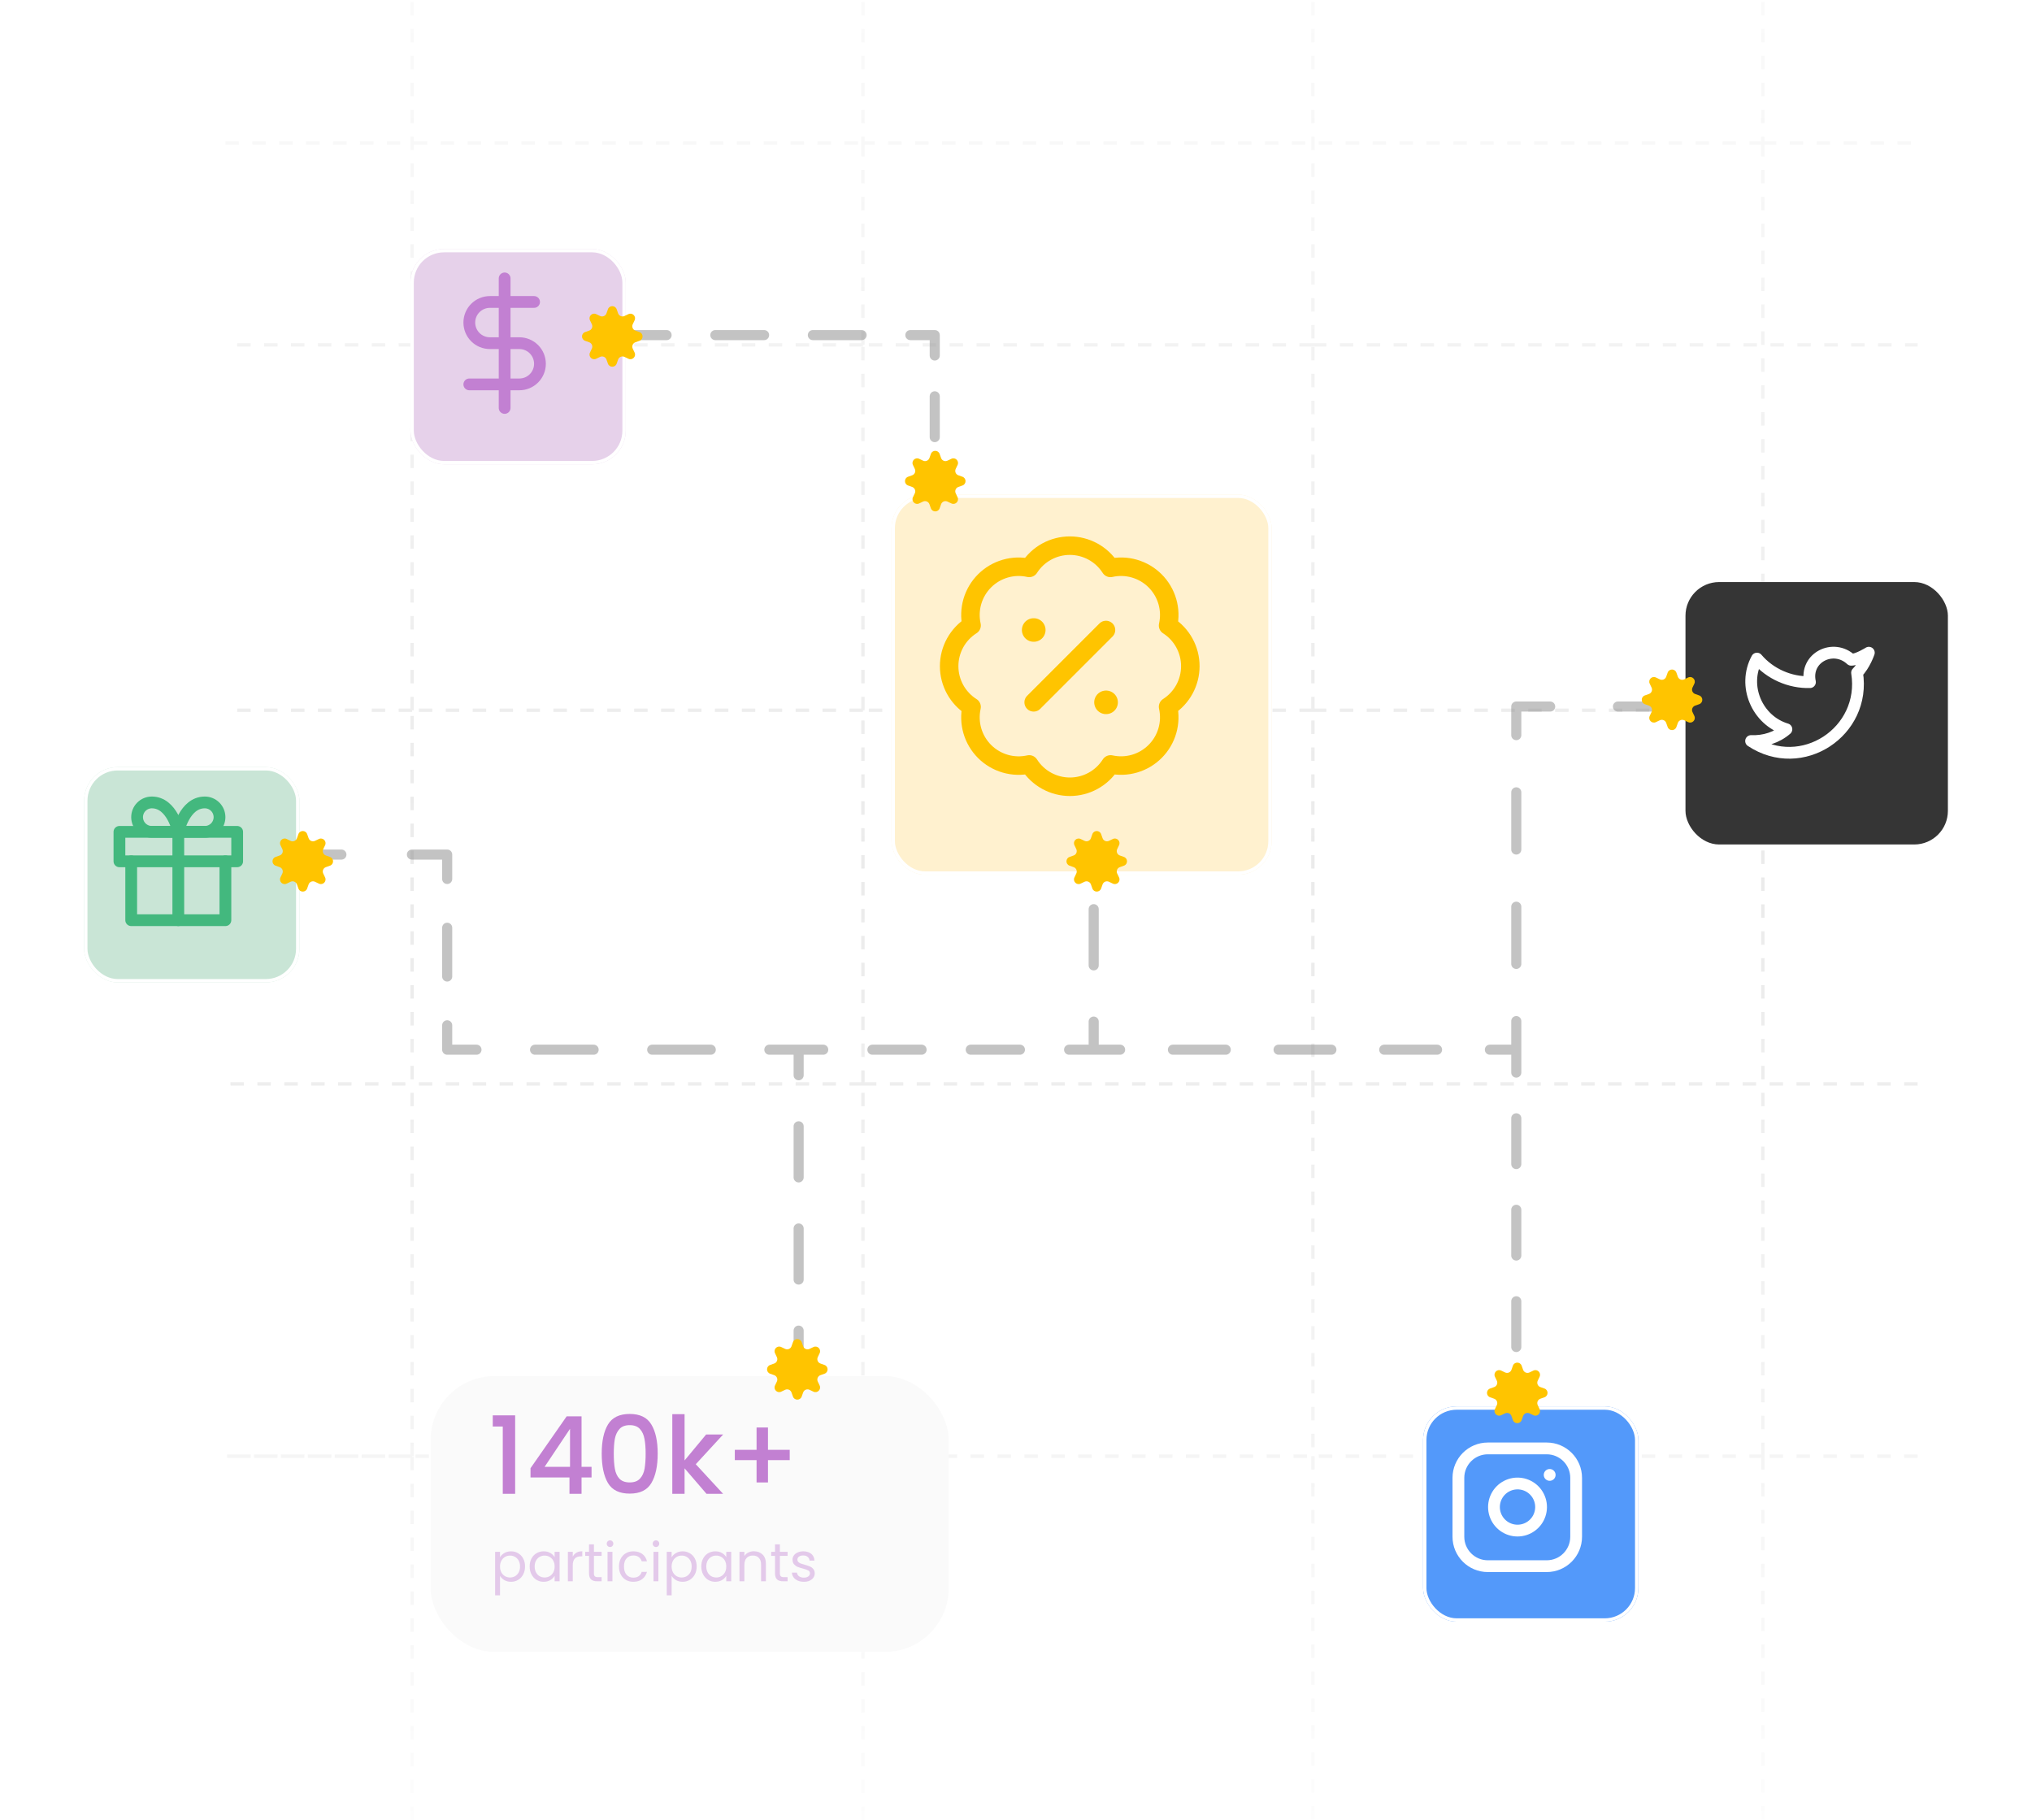 <svg width="604" height="541" viewBox="0 0 604 541" fill="none" xmlns="http://www.w3.org/2000/svg">
<path opacity="0.1" d="M122.5 0.602V102.49M122.5 540.999V432.795M122.5 432.795H67H256.5M122.5 432.795V211.1M570 432.795H524M524 432.795V540.999M524 432.795H390.25M524 432.795V211.1M524 0.602V42.5M524 42.5V211.1M524 42.5H390.25H256.5M524 42.5H570M67 42.5H256.5M256.5 0.602V42.5M256.5 540.999V432.795M256.5 42.5V102.49M256.5 432.795V322.151M256.5 432.795H390.25M256.5 322.151H67M256.5 322.151H390.25M256.5 322.151V211.1M570 322.151H390.25M390.25 322.151V432.795M390.25 322.151V211.1M390.25 0.602V102.49M390.25 432.795V540.999M390.25 211.1H524M390.25 211.1H256.5M390.25 211.1V102.49M570 211.1H524M256.5 211.1V102.49M256.5 211.1H122.5M122.5 211.1H67M122.5 211.1V102.49M390.25 102.49H570M390.25 102.49H256.5M256.5 102.49H122.5M122.5 102.49H67" stroke="url(#paint0_linear_1926_10519)" stroke-dasharray="4 4"/>
<path opacity="0.5" d="M277.847 99.598H279.347C279.347 98.769 278.676 98.098 277.847 98.098V99.598ZM450.706 209.999V208.499C449.878 208.499 449.206 209.171 449.206 209.999H450.706ZM132.924 311.992H131.424C131.424 312.82 132.096 313.492 132.924 313.492V311.992ZM132.924 253.999H134.424C134.424 253.171 133.753 252.499 132.924 252.499V253.999ZM91 252.499C90.172 252.499 89.5 253.171 89.5 253.999C89.5 254.827 90.172 255.499 91 255.499V252.499ZM491 211.499C491.828 211.499 492.5 210.827 492.5 209.999C492.5 209.171 491.828 208.499 491 208.499V211.499ZM140.17 101.098C140.999 101.098 141.67 100.426 141.67 99.598C141.67 98.769 140.999 98.098 140.17 98.098V101.098ZM154.663 98.098C153.834 98.098 153.163 98.769 153.163 99.598C153.163 100.426 153.834 101.098 154.663 101.098V98.098ZM169.155 101.098C169.983 101.098 170.655 100.426 170.655 99.598C170.655 98.769 169.983 98.098 169.155 98.098V101.098ZM183.647 98.098C182.819 98.098 182.147 98.769 182.147 99.598C182.147 100.426 182.819 101.098 183.647 101.098V98.098ZM198.14 101.098C198.968 101.098 199.64 100.426 199.64 99.598C199.64 98.769 198.968 98.098 198.14 98.098V101.098ZM212.632 98.098C211.804 98.098 211.132 98.769 211.132 99.598C211.132 100.426 211.804 101.098 212.632 101.098V98.098ZM227.124 101.098C227.953 101.098 228.624 100.426 228.624 99.598C228.624 98.769 227.953 98.098 227.124 98.098V101.098ZM241.617 98.098C240.788 98.098 240.117 98.769 240.117 99.598C240.117 100.426 240.788 101.098 241.617 101.098V98.098ZM256.109 101.098C256.937 101.098 257.609 100.426 257.609 99.598C257.609 98.769 256.937 98.098 256.109 98.098V101.098ZM270.601 98.098C269.773 98.098 269.101 98.769 269.101 99.598C269.101 100.426 269.773 101.098 270.601 101.098V98.098ZM276.347 105.663C276.347 106.491 277.019 107.163 277.847 107.163C278.676 107.163 279.347 106.491 279.347 105.663H276.347ZM279.347 117.793C279.347 116.965 278.676 116.293 277.847 116.293C277.019 116.293 276.347 116.965 276.347 117.793H279.347ZM276.347 129.923C276.347 130.752 277.019 131.423 277.847 131.423C278.676 131.423 279.347 130.752 279.347 129.923H276.347ZM279.347 142.054C279.347 141.225 278.676 140.554 277.847 140.554C277.019 140.554 276.347 141.225 276.347 142.054H279.347ZM323.594 253.515C323.594 254.343 324.265 255.015 325.094 255.015C325.922 255.015 326.594 254.343 326.594 253.515H323.594ZM326.594 270.223C326.594 269.394 325.922 268.723 325.094 268.723C324.265 268.723 323.594 269.394 323.594 270.223H326.594ZM323.594 286.93C323.594 287.759 324.265 288.43 325.094 288.43C325.922 288.43 326.594 287.759 326.594 286.93H323.594ZM326.594 303.638C326.594 302.81 325.922 302.138 325.094 302.138C324.265 302.138 323.594 302.81 323.594 303.638H326.594ZM332.944 313.492C333.773 313.492 334.444 312.82 334.444 311.992C334.444 311.163 333.773 310.492 332.944 310.492V313.492ZM348.646 310.492C347.818 310.492 347.146 311.163 347.146 311.992C347.146 312.82 347.818 313.492 348.646 313.492V310.492ZM364.348 313.492C365.176 313.492 365.848 312.82 365.848 311.992C365.848 311.163 365.176 310.492 364.348 310.492V313.492ZM380.049 310.492C379.221 310.492 378.549 311.163 378.549 311.992C378.549 312.82 379.221 313.492 380.049 313.492V310.492ZM395.751 313.492C396.579 313.492 397.251 312.82 397.251 311.992C397.251 311.163 396.579 310.492 395.751 310.492V313.492ZM411.452 310.492C410.624 310.492 409.952 311.163 409.952 311.992C409.952 312.82 410.624 313.492 411.452 313.492V310.492ZM427.154 313.492C427.982 313.492 428.654 312.82 428.654 311.992C428.654 311.163 427.982 310.492 427.154 310.492V313.492ZM442.855 310.492C442.027 310.492 441.355 311.163 441.355 311.992C441.355 312.82 442.027 313.492 442.855 313.492V310.492ZM244.7 313.492C245.528 313.492 246.2 312.82 246.2 311.992C246.2 311.163 245.528 310.492 244.7 310.492V313.492ZM259.317 310.492C258.488 310.492 257.817 311.163 257.817 311.992C257.817 312.82 258.488 313.492 259.317 313.492V310.492ZM273.934 313.492C274.762 313.492 275.434 312.82 275.434 311.992C275.434 311.163 274.762 310.492 273.934 310.492V313.492ZM288.551 310.492C287.723 310.492 287.051 311.163 287.051 311.992C287.051 312.82 287.723 313.492 288.551 313.492V310.492ZM303.168 313.492C303.996 313.492 304.668 312.82 304.668 311.992C304.668 311.163 303.996 310.492 303.168 310.492V313.492ZM317.785 310.492C316.957 310.492 316.285 311.163 316.285 311.992C316.285 312.82 316.957 313.492 317.785 313.492V310.492ZM449.206 318.789C449.206 319.618 449.878 320.289 450.706 320.289C451.535 320.289 452.206 319.618 452.206 318.789H449.206ZM452.206 332.385C452.206 331.556 451.535 330.885 450.706 330.885C449.878 330.885 449.206 331.556 449.206 332.385H452.206ZM449.206 345.98C449.206 346.808 449.878 347.48 450.706 347.48C451.535 347.48 452.206 346.808 452.206 345.98H449.206ZM452.206 359.575C452.206 358.746 451.535 358.075 450.706 358.075C449.878 358.075 449.206 358.746 449.206 359.575H452.206ZM449.206 373.17C449.206 373.998 449.878 374.67 450.706 374.67C451.535 374.67 452.206 373.998 452.206 373.17H449.206ZM452.206 386.765C452.206 385.936 451.535 385.265 450.706 385.265C449.878 385.265 449.206 385.936 449.206 386.765H452.206ZM449.206 400.36C449.206 401.188 449.878 401.86 450.706 401.86C451.535 401.86 452.206 401.188 452.206 400.36H449.206ZM452.206 413.955C452.206 413.127 451.535 412.455 450.706 412.455C449.878 412.455 449.206 413.127 449.206 413.955H452.206ZM449.206 427.55C449.206 428.378 449.878 429.05 450.706 429.05C451.535 429.05 452.206 428.378 452.206 427.55H449.206ZM452.206 441.145C452.206 440.317 451.535 439.645 450.706 439.645C449.878 439.645 449.206 440.317 449.206 441.145H452.206ZM452.206 303.493C452.206 302.664 451.535 301.993 450.706 301.993C449.878 301.993 449.206 302.664 449.206 303.493H452.206ZM449.206 286.494C449.206 287.322 449.878 287.994 450.706 287.994C451.535 287.994 452.206 287.322 452.206 286.494H449.206ZM452.206 269.495C452.206 268.666 451.535 267.995 450.706 267.995C449.878 267.995 449.206 268.666 449.206 269.495H452.206ZM449.206 252.496C449.206 253.324 449.878 253.996 450.706 253.996C451.535 253.996 452.206 253.324 452.206 252.496H449.206ZM452.206 235.497C452.206 234.669 451.535 233.997 450.706 233.997C449.878 233.997 449.206 234.669 449.206 235.497H452.206ZM449.206 218.498C449.206 219.327 449.878 219.998 450.706 219.998C451.535 219.998 452.206 219.327 452.206 218.498H449.206ZM460.78 211.499C461.608 211.499 462.28 210.827 462.28 209.999C462.28 209.171 461.608 208.499 460.78 208.499V211.499ZM480.927 208.499C480.098 208.499 479.427 209.171 479.427 209.999C479.427 210.827 480.098 211.499 480.927 211.499V208.499ZM235.891 319.583C235.891 320.411 236.563 321.083 237.391 321.083C238.22 321.083 238.891 320.411 238.891 319.583H235.891ZM238.891 334.765C238.891 333.936 238.22 333.265 237.391 333.265C236.563 333.265 235.891 333.936 235.891 334.765H238.891ZM235.891 349.947C235.891 350.775 236.563 351.447 237.391 351.447C238.22 351.447 238.891 350.775 238.891 349.947H235.891ZM238.891 365.129C238.891 364.3 238.22 363.629 237.391 363.629C236.563 363.629 235.891 364.3 235.891 365.129H238.891ZM235.891 380.311C235.891 381.139 236.563 381.811 237.391 381.811C238.22 381.811 238.891 381.139 238.891 380.311H235.891ZM238.891 395.492C238.891 394.664 238.22 393.992 237.391 393.992C236.563 393.992 235.891 394.664 235.891 395.492H238.891ZM101.481 255.499C102.309 255.499 102.981 254.827 102.981 253.999C102.981 253.171 102.309 252.499 101.481 252.499V255.499ZM122.443 252.499C121.615 252.499 120.943 253.171 120.943 253.999C120.943 254.827 121.615 255.499 122.443 255.499V252.499ZM131.424 261.248C131.424 262.077 132.096 262.748 132.924 262.748C133.753 262.748 134.424 262.077 134.424 261.248H131.424ZM134.424 275.746C134.424 274.918 133.753 274.246 132.924 274.246C132.096 274.246 131.424 274.918 131.424 275.746H134.424ZM131.424 290.245C131.424 291.073 132.096 291.745 132.924 291.745C133.753 291.745 134.424 291.073 134.424 290.245H131.424ZM134.424 304.743C134.424 303.914 133.753 303.243 132.924 303.243C132.096 303.243 131.424 303.914 131.424 304.743H134.424ZM141.63 313.492C142.458 313.492 143.13 312.82 143.13 311.992C143.13 311.163 142.458 310.492 141.63 310.492V313.492ZM159.041 310.492C158.213 310.492 157.541 311.163 157.541 311.992C157.541 312.82 158.213 313.492 159.041 313.492V310.492ZM176.452 313.492C177.281 313.492 177.952 312.82 177.952 311.992C177.952 311.163 177.281 310.492 176.452 310.492V313.492ZM193.863 310.492C193.035 310.492 192.363 311.163 192.363 311.992C192.363 312.82 193.035 313.492 193.863 313.492V310.492ZM211.274 313.492C212.103 313.492 212.774 312.82 212.774 311.992C212.774 311.163 212.103 310.492 211.274 310.492V313.492ZM228.686 310.492C227.857 310.492 227.186 311.163 227.186 311.992C227.186 312.82 227.857 313.492 228.686 313.492V310.492ZM132.924 101.098H140.17V98.098H132.924V101.098ZM154.663 101.098H169.155V98.098H154.663V101.098ZM183.647 101.098H198.14V98.098H183.647V101.098ZM212.632 101.098H227.124V98.098H212.632V101.098ZM241.617 101.098H256.109V98.098H241.617V101.098ZM270.601 101.098H277.847V98.098H270.601V101.098ZM276.347 99.598V105.663H279.347V99.598H276.347ZM276.347 117.793V129.923H279.347V117.793H276.347ZM276.347 142.054V148.119H279.347V142.054H276.347ZM323.594 245.161V253.515H326.594V245.161H323.594ZM323.594 270.223V286.93H326.594V270.223H323.594ZM323.594 303.638V311.992H326.594V303.638H323.594ZM325.094 313.492H332.944V310.492H325.094V313.492ZM348.646 313.492H364.348V310.492H348.646V313.492ZM380.049 313.492H395.751V310.492H380.049V313.492ZM411.452 313.492H427.154V310.492H411.452V313.492ZM442.855 313.492H450.706V310.492H442.855V313.492ZM237.391 313.492H244.7V310.492H237.391V313.492ZM259.317 313.492H273.934V310.492H259.317V313.492ZM288.551 313.492H303.168V310.492H288.551V313.492ZM317.785 313.492H325.094V310.492H317.785V313.492ZM449.206 311.992V318.789H452.206V311.992H449.206ZM449.206 332.385V345.98H452.206V332.385H449.206ZM449.206 359.575V373.17H452.206V359.575H449.206ZM449.206 386.765V400.36H452.206V386.765H449.206ZM449.206 413.955V427.55H452.206V413.955H449.206ZM449.206 441.145V447.943H452.206V441.145H449.206ZM452.206 311.992V303.493H449.206V311.992H452.206ZM452.206 286.494V269.495H449.206V286.494H452.206ZM452.206 252.496V235.497H449.206V252.496H452.206ZM452.206 218.498V209.999H449.206V218.498H452.206ZM450.706 211.499H460.78V208.499H450.706V211.499ZM480.927 211.499H491V208.499H480.927V211.499ZM235.891 311.992V319.583H238.891V311.992H235.891ZM235.891 334.765V349.947H238.891V334.765H235.891ZM235.891 365.129V380.311H238.891V365.129H235.891ZM235.891 395.492V403.083H238.891V395.492H235.891ZM91 255.499H101.481V252.499H91V255.499ZM122.443 255.499H132.924V252.499H122.443V255.499ZM131.424 253.999V261.248H134.424V253.999H131.424ZM131.424 275.746V290.245H134.424V275.746H131.424ZM131.424 304.743V311.992H134.424V304.743H131.424ZM132.924 313.492H141.63V310.492H132.924V313.492ZM159.041 313.492H176.452V310.492H159.041V313.492ZM193.863 313.492H211.274V310.492H193.863V313.492ZM228.686 313.492H237.391V310.492H228.686V313.492Z" fill="#888888"/>
<g filter="url(#filter0_d_1926_10519)">
<rect x="124" y="404.999" width="154" height="82" rx="19" fill="#FAFAFA"/>
</g>
<g filter="url(#filter1_d_1926_10519)">
<rect x="21" y="223.998" width="64" height="64" rx="10" fill="#C9E5D6"/>
<rect x="21.5" y="224.498" width="63" height="63" rx="9.5" stroke="white"/>
</g>
<g filter="url(#filter2_d_1926_10519)">
<rect x="419" y="413.999" width="64" height="64" rx="10" fill="#5399FA"/>
<rect x="419.5" y="414.499" width="63" height="63" rx="9.5" stroke="white"/>
</g>
<g filter="url(#filter3_d_1926_10519)">
<rect x="118" y="69.998" width="64" height="64" rx="10" fill="#E6D1EA"/>
<rect x="118.5" y="70.498" width="63" height="63" rx="9.5" stroke="white"/>
</g>
<g filter="url(#filter4_d_1926_10519)">
<rect x="497" y="168.998" width="78" height="78" rx="10" fill="#353535"/>
</g>
<g filter="url(#filter5_d_1926_10519)">
<rect x="261" y="142.998" width="113" height="113" rx="10" fill="#FFF1CF"/>
<rect x="261.5" y="143.498" width="112" height="112" rx="9.5" stroke="white"/>
</g>
<path d="M498.3 199.915L498.734 201.135C498.799 201.317 498.901 201.483 499.034 201.623C499.167 201.763 499.328 201.874 499.506 201.948C499.684 202.021 499.876 202.057 500.069 202.052C500.262 202.047 500.452 202.002 500.626 201.919L501.796 201.363C502.969 200.806 504.192 202.029 503.635 203.202L503.079 204.372C502.996 204.546 502.95 204.736 502.945 204.929C502.94 205.122 502.976 205.314 503.05 205.492C503.124 205.671 503.234 205.831 503.374 205.964C503.514 206.097 503.681 206.199 503.863 206.264L505.083 206.697C506.306 207.133 506.306 208.862 505.083 209.298L503.863 209.732C503.681 209.797 503.515 209.899 503.375 210.032C503.235 210.165 503.124 210.326 503.051 210.504C502.977 210.683 502.941 210.874 502.946 211.067C502.951 211.26 502.996 211.45 503.079 211.624L503.635 212.794C504.192 213.967 502.969 215.19 501.796 214.633L500.626 214.077C500.452 213.994 500.262 213.949 500.069 213.944C499.876 213.939 499.685 213.974 499.506 214.048C499.328 214.122 499.167 214.232 499.034 214.372C498.901 214.512 498.799 214.678 498.734 214.86L498.3 216.081C497.865 217.304 496.135 217.304 495.7 216.081L495.266 214.86C495.201 214.678 495.099 214.512 494.966 214.372C494.833 214.232 494.672 214.122 494.494 214.048C494.315 213.975 494.124 213.939 493.931 213.944C493.738 213.949 493.548 213.994 493.374 214.077L492.204 214.632C491.031 215.19 489.808 213.967 490.365 212.794L490.921 211.624C491.004 211.45 491.05 211.26 491.055 211.067C491.06 210.874 491.024 210.682 490.95 210.503C490.876 210.325 490.766 210.164 490.626 210.031C490.486 209.898 490.319 209.795 490.137 209.731L488.917 209.297C487.694 208.862 487.694 207.132 488.917 206.697L490.137 206.263C490.319 206.199 490.486 206.097 490.626 205.964C490.766 205.831 490.877 205.67 490.951 205.492C491.025 205.313 491.061 205.121 491.056 204.928C491.051 204.735 491.006 204.545 490.923 204.371L490.367 203.201C489.809 202.028 491.033 200.804 492.206 201.362L493.376 201.918C493.55 202.001 493.74 202.046 493.933 202.051C494.125 202.056 494.317 202.02 494.495 201.947C494.674 201.873 494.834 201.763 494.967 201.623C495.1 201.483 495.203 201.317 495.267 201.135L495.701 199.915C496.134 198.692 497.865 198.692 498.3 199.915Z" fill="#FFC400"/>
<path d="M279.3 134.915L279.734 136.135C279.799 136.317 279.901 136.483 280.034 136.623C280.167 136.763 280.328 136.874 280.506 136.948C280.684 137.021 280.876 137.057 281.069 137.052C281.262 137.047 281.452 137.002 281.626 136.919L282.796 136.363C283.969 135.806 285.192 137.029 284.635 138.202L284.079 139.372C283.996 139.546 283.95 139.736 283.945 139.929C283.94 140.122 283.976 140.314 284.05 140.492C284.124 140.671 284.234 140.831 284.374 140.964C284.514 141.097 284.681 141.199 284.863 141.264L286.083 141.697C287.306 142.133 287.306 143.862 286.083 144.298L284.863 144.732C284.681 144.797 284.515 144.899 284.375 145.032C284.235 145.165 284.124 145.326 284.051 145.504C283.977 145.683 283.941 145.874 283.946 146.067C283.951 146.26 283.996 146.45 284.079 146.624L284.635 147.794C285.192 148.967 283.969 150.19 282.796 149.633L281.626 149.077C281.452 148.994 281.262 148.949 281.069 148.944C280.876 148.939 280.685 148.974 280.506 149.048C280.328 149.122 280.167 149.232 280.034 149.372C279.901 149.512 279.799 149.678 279.734 149.86L279.3 151.081C278.865 152.304 277.135 152.304 276.7 151.081L276.266 149.86C276.201 149.678 276.099 149.512 275.966 149.372C275.833 149.232 275.672 149.122 275.494 149.048C275.315 148.975 275.124 148.939 274.931 148.944C274.738 148.949 274.548 148.994 274.374 149.077L273.204 149.632C272.031 150.19 270.808 148.967 271.365 147.794L271.921 146.624C272.004 146.45 272.05 146.26 272.055 146.067C272.06 145.874 272.024 145.682 271.95 145.503C271.876 145.325 271.766 145.164 271.626 145.031C271.486 144.898 271.319 144.795 271.137 144.731L269.917 144.297C268.694 143.862 268.694 142.132 269.917 141.697L271.137 141.263C271.319 141.199 271.486 141.097 271.626 140.964C271.766 140.831 271.877 140.67 271.951 140.492C272.025 140.313 272.061 140.121 272.056 139.928C272.051 139.735 272.006 139.545 271.923 139.371L271.367 138.201C270.809 137.028 272.033 135.804 273.206 136.362L274.376 136.918C274.55 137.001 274.74 137.046 274.933 137.051C275.125 137.056 275.317 137.02 275.495 136.947C275.674 136.873 275.834 136.763 275.967 136.623C276.1 136.483 276.203 136.317 276.267 136.135L276.701 134.915C277.134 133.692 278.865 133.692 279.3 134.915Z" fill="#FFC400"/>
<path d="M327.3 247.916L327.734 249.136C327.799 249.318 327.901 249.484 328.034 249.624C328.167 249.764 328.328 249.875 328.506 249.948C328.684 250.022 328.876 250.058 329.069 250.053C329.262 250.048 329.452 250.003 329.626 249.92L330.796 249.364C331.969 248.807 333.192 250.03 332.635 251.203L332.079 252.373C331.996 252.547 331.95 252.737 331.945 252.93C331.94 253.123 331.976 253.315 332.05 253.493C332.124 253.672 332.234 253.832 332.374 253.965C332.514 254.098 332.681 254.2 332.863 254.265L334.083 254.698C335.306 255.133 335.306 256.863 334.083 257.299L332.863 257.733C332.681 257.798 332.515 257.9 332.375 258.033C332.235 258.166 332.124 258.327 332.051 258.505C331.977 258.683 331.941 258.875 331.946 259.068C331.951 259.261 331.996 259.451 332.079 259.625L332.635 260.795C333.192 261.968 331.969 263.191 330.796 262.634L329.626 262.078C329.452 261.995 329.262 261.95 329.069 261.945C328.876 261.94 328.685 261.975 328.506 262.049C328.328 262.123 328.167 262.233 328.034 262.373C327.901 262.513 327.799 262.679 327.734 262.861L327.3 264.082C326.865 265.305 325.135 265.305 324.7 264.082L324.266 262.861C324.201 262.679 324.099 262.513 323.966 262.373C323.833 262.233 323.672 262.123 323.494 262.049C323.315 261.975 323.124 261.94 322.931 261.945C322.738 261.95 322.548 261.995 322.374 262.078L321.204 262.633C320.031 263.191 318.808 261.968 319.365 260.795L319.921 259.625C320.004 259.451 320.05 259.261 320.055 259.068C320.06 258.875 320.024 258.683 319.95 258.504C319.876 258.326 319.766 258.165 319.626 258.032C319.486 257.899 319.319 257.796 319.137 257.732L317.917 257.298C316.694 256.863 316.694 255.133 317.917 254.698L319.137 254.264C319.319 254.2 319.486 254.098 319.626 253.965C319.766 253.832 319.877 253.671 319.951 253.493C320.025 253.314 320.061 253.122 320.056 252.929C320.051 252.736 320.006 252.546 319.923 252.372L319.367 251.202C318.809 250.029 320.033 248.805 321.206 249.363L322.376 249.919C322.55 250.002 322.74 250.047 322.933 250.052C323.125 250.057 323.317 250.021 323.495 249.948C323.674 249.874 323.834 249.764 323.967 249.624C324.1 249.484 324.203 249.318 324.267 249.136L324.701 247.916C325.134 246.693 326.865 246.693 327.3 247.916Z" fill="#FFC400"/>
<path d="M238.3 398.916L238.734 400.136C238.799 400.318 238.901 400.484 239.034 400.624C239.167 400.764 239.328 400.875 239.506 400.948C239.684 401.022 239.876 401.058 240.069 401.053C240.262 401.048 240.452 401.003 240.626 400.92L241.796 400.364C242.969 399.807 244.192 401.03 243.635 402.203L243.079 403.373C242.996 403.547 242.95 403.737 242.945 403.93C242.94 404.123 242.976 404.315 243.05 404.493C243.124 404.672 243.234 404.832 243.374 404.965C243.514 405.098 243.681 405.2 243.863 405.265L245.083 405.698C246.306 406.133 246.306 407.863 245.083 408.299L243.863 408.733C243.681 408.798 243.515 408.9 243.375 409.033C243.235 409.166 243.124 409.327 243.051 409.505C242.977 409.683 242.941 409.875 242.946 410.068C242.951 410.261 242.996 410.451 243.079 410.625L243.635 411.795C244.192 412.968 242.969 414.191 241.796 413.634L240.626 413.078C240.452 412.995 240.262 412.95 240.069 412.945C239.876 412.94 239.685 412.975 239.506 413.049C239.328 413.123 239.167 413.233 239.034 413.373C238.901 413.513 238.799 413.679 238.734 413.861L238.3 415.082C237.865 416.305 236.135 416.305 235.7 415.082L235.266 413.861C235.201 413.679 235.099 413.513 234.966 413.373C234.833 413.233 234.672 413.123 234.494 413.049C234.315 412.975 234.124 412.94 233.931 412.945C233.738 412.95 233.548 412.995 233.374 413.078L232.204 413.633C231.031 414.191 229.808 412.968 230.365 411.795L230.921 410.625C231.004 410.451 231.05 410.261 231.055 410.068C231.06 409.875 231.024 409.683 230.95 409.504C230.876 409.326 230.766 409.165 230.626 409.032C230.486 408.899 230.319 408.796 230.137 408.732L228.917 408.298C227.694 407.863 227.694 406.133 228.917 405.698L230.137 405.264C230.319 405.2 230.486 405.098 230.626 404.965C230.766 404.832 230.877 404.671 230.951 404.493C231.025 404.314 231.061 404.122 231.056 403.929C231.051 403.736 231.006 403.546 230.923 403.372L230.367 402.202C229.809 401.029 231.033 399.805 232.206 400.363L233.376 400.919C233.55 401.002 233.74 401.047 233.933 401.052C234.125 401.057 234.317 401.021 234.495 400.948C234.674 400.874 234.834 400.764 234.967 400.624C235.1 400.484 235.203 400.318 235.267 400.136L235.701 398.916C236.134 397.693 237.865 397.693 238.3 398.916Z" fill="#FFC400"/>
<path d="M452.3 405.916L452.734 407.136C452.799 407.318 452.901 407.484 453.034 407.624C453.167 407.764 453.328 407.875 453.506 407.948C453.684 408.022 453.876 408.058 454.069 408.053C454.262 408.048 454.452 408.003 454.626 407.92L455.796 407.364C456.969 406.807 458.192 408.03 457.635 409.203L457.079 410.373C456.996 410.547 456.95 410.737 456.945 410.93C456.94 411.123 456.976 411.315 457.05 411.493C457.124 411.672 457.234 411.832 457.374 411.965C457.514 412.098 457.681 412.2 457.863 412.265L459.083 412.698C460.306 413.133 460.306 414.863 459.083 415.299L457.863 415.733C457.681 415.798 457.515 415.9 457.375 416.033C457.235 416.166 457.124 416.327 457.051 416.505C456.977 416.683 456.941 416.875 456.946 417.068C456.951 417.261 456.996 417.451 457.079 417.625L457.635 418.795C458.192 419.968 456.969 421.191 455.796 420.634L454.626 420.078C454.452 419.995 454.262 419.95 454.069 419.945C453.876 419.94 453.685 419.975 453.506 420.049C453.328 420.123 453.167 420.233 453.034 420.373C452.901 420.513 452.799 420.679 452.734 420.861L452.3 422.082C451.865 423.305 450.135 423.305 449.7 422.082L449.266 420.861C449.201 420.679 449.099 420.513 448.966 420.373C448.833 420.233 448.672 420.123 448.494 420.049C448.315 419.975 448.124 419.94 447.931 419.945C447.738 419.95 447.548 419.995 447.374 420.078L446.204 420.633C445.031 421.191 443.808 419.968 444.365 418.795L444.921 417.625C445.004 417.451 445.05 417.261 445.055 417.068C445.06 416.875 445.024 416.683 444.95 416.504C444.876 416.326 444.766 416.165 444.626 416.032C444.486 415.899 444.319 415.796 444.137 415.732L442.917 415.298C441.694 414.863 441.694 413.133 442.917 412.698L444.137 412.264C444.319 412.2 444.486 412.098 444.626 411.965C444.766 411.832 444.877 411.671 444.951 411.493C445.025 411.314 445.061 411.122 445.056 410.929C445.051 410.736 445.006 410.546 444.923 410.372L444.367 409.202C443.809 408.029 445.033 406.805 446.206 407.363L447.376 407.919C447.55 408.002 447.74 408.047 447.933 408.052C448.125 408.057 448.317 408.021 448.495 407.948C448.674 407.874 448.834 407.764 448.967 407.624C449.1 407.484 449.203 407.318 449.267 407.136L449.701 405.916C450.134 404.693 451.865 404.693 452.3 405.916Z" fill="#FFC400"/>
<path d="M91.3 247.916L91.734 249.136C91.799 249.318 91.901 249.484 92.034 249.624C92.167 249.764 92.328 249.875 92.506 249.948C92.684 250.022 92.876 250.058 93.069 250.053C93.262 250.048 93.452 250.003 93.626 249.92L94.796 249.364C95.969 248.807 97.192 250.03 96.635 251.203L96.079 252.373C95.996 252.547 95.95 252.737 95.945 252.93C95.94 253.123 95.976 253.315 96.05 253.493C96.124 253.672 96.234 253.832 96.374 253.965C96.514 254.098 96.681 254.2 96.863 254.265L98.083 254.698C99.306 255.133 99.306 256.863 98.083 257.299L96.863 257.733C96.681 257.798 96.515 257.9 96.375 258.033C96.235 258.166 96.124 258.327 96.05 258.505C95.977 258.683 95.941 258.875 95.946 259.068C95.951 259.261 95.996 259.451 96.079 259.625L96.635 260.795C97.192 261.968 95.969 263.191 94.796 262.634L93.626 262.078C93.452 261.995 93.262 261.95 93.069 261.945C92.876 261.94 92.685 261.975 92.506 262.049C92.328 262.123 92.167 262.233 92.034 262.373C91.901 262.513 91.799 262.679 91.734 262.861L91.3 264.082C90.865 265.305 89.135 265.305 88.7 264.082L88.266 262.861C88.201 262.679 88.099 262.513 87.966 262.373C87.833 262.233 87.672 262.123 87.494 262.049C87.315 261.975 87.124 261.94 86.931 261.945C86.738 261.95 86.548 261.995 86.374 262.078L85.204 262.633C84.031 263.191 82.808 261.968 83.365 260.795L83.921 259.625C84.004 259.451 84.05 259.261 84.055 259.068C84.06 258.875 84.024 258.683 83.95 258.504C83.876 258.326 83.766 258.165 83.626 258.032C83.486 257.899 83.319 257.796 83.137 257.732L81.917 257.298C80.694 256.863 80.694 255.133 81.917 254.698L83.137 254.264C83.319 254.2 83.486 254.098 83.626 253.965C83.766 253.832 83.877 253.671 83.951 253.493C84.025 253.314 84.061 253.122 84.056 252.929C84.051 252.736 84.006 252.546 83.923 252.372L83.367 251.202C82.809 250.029 84.033 248.805 85.206 249.363L86.376 249.919C86.55 250.002 86.74 250.047 86.933 250.052C87.126 250.057 87.317 250.021 87.496 249.948C87.674 249.874 87.835 249.764 87.968 249.624C88.1 249.484 88.203 249.318 88.267 249.136L88.701 247.916C89.135 246.693 90.865 246.693 91.3 247.916Z" fill="#FFC400"/>
<path d="M67 255.999V273.499H39V255.999" stroke="#43B87E" stroke-width="3.5" stroke-linecap="round" stroke-linejoin="round"/>
<path d="M70.5 247.249H35.5V255.999H70.5V247.249Z" stroke="#43B87E" stroke-width="3.5" stroke-linecap="round" stroke-linejoin="round"/>
<path d="M53 273.499V247.249" stroke="#43B87E" stroke-width="3.5" stroke-linecap="round" stroke-linejoin="round"/>
<path d="M53 247.249H60.875C62.035 247.249 63.148 246.788 63.969 245.968C64.789 245.147 65.25 244.034 65.25 242.874C65.25 241.714 64.789 240.601 63.969 239.78C63.148 238.96 62.035 238.499 60.875 238.499C54.75 238.499 53 247.249 53 247.249Z" stroke="#43B87E" stroke-width="3.5" stroke-linecap="round" stroke-linejoin="round"/>
<path d="M53 247.249H45.125C43.965 247.249 42.852 246.788 42.031 245.968C41.211 245.147 40.75 244.034 40.75 242.874C40.75 241.714 41.211 240.601 42.031 239.78C42.852 238.96 43.965 238.499 45.125 238.499C51.25 238.499 53 247.249 53 247.249Z" stroke="#43B87E" stroke-width="3.5" stroke-linecap="round" stroke-linejoin="round"/>
<path d="M459.75 430.499H442.25C437.418 430.499 433.5 434.417 433.5 439.249V456.749C433.5 461.582 437.418 465.499 442.25 465.499H459.75C464.582 465.499 468.5 461.582 468.5 456.749V439.249C468.5 434.417 464.582 430.499 459.75 430.499Z" stroke="white" stroke-width="3.5" stroke-linecap="round" stroke-linejoin="round"/>
<path d="M457.999 446.897C458.214 448.353 457.966 449.84 457.288 451.147C456.609 452.454 455.537 453.514 454.221 454.176C452.906 454.838 451.416 455.068 449.962 454.834C448.508 454.601 447.166 453.914 446.124 452.873C445.083 451.832 444.397 450.489 444.163 449.035C443.929 447.582 444.16 446.091 444.822 444.776C445.484 443.461 446.543 442.388 447.85 441.71C449.157 441.032 450.645 440.783 452.101 440.999C453.587 441.219 454.962 441.912 456.024 442.974C457.086 444.036 457.778 445.411 457.999 446.897Z" stroke="white" stroke-width="3.5" stroke-linecap="round" stroke-linejoin="round"/>
<path d="M460.625 438.374H460.642" stroke="white" stroke-width="3.5" stroke-linecap="round" stroke-linejoin="round"/>
<g clip-path="url(#clip0_1926_10519)">
<path d="M150 82.748V121.248" stroke="#C280D2" stroke-width="3.5" stroke-linecap="round" stroke-linejoin="round"/>
<path d="M158.75 89.748H145.625C144.001 89.748 142.443 90.393 141.294 91.542C140.145 92.691 139.5 94.249 139.5 95.873C139.5 97.498 140.145 99.055 141.294 100.204C142.443 101.353 144.001 101.998 145.625 101.998H154.375C155.999 101.998 157.557 102.643 158.706 103.792C159.855 104.941 160.5 106.499 160.5 108.123C160.5 109.747 159.855 111.305 158.706 112.454C157.557 113.603 155.999 114.248 154.375 114.248H139.5" stroke="#C280D2" stroke-width="3.5" stroke-linecap="round" stroke-linejoin="round"/>
</g>
<path d="M555.5 193.998C555.5 193.998 554.275 197.673 552 199.948C554.8 217.448 535.55 230.223 520.5 220.248C524.35 220.423 528.2 219.198 531 216.748C522.25 214.123 517.875 203.798 522.25 195.748C526.1 200.298 532.05 202.923 538 202.748C536.425 195.398 545 191.198 550.25 196.098C552.175 196.098 555.5 193.998 555.5 193.998Z" stroke="white" stroke-width="3.5" stroke-linecap="round" stroke-linejoin="round"/>
<path d="M288.797 185.886C288.274 183.53 288.355 181.08 289.031 178.764C289.707 176.447 290.957 174.339 292.665 172.634C294.374 170.929 296.485 169.684 298.803 169.012C301.121 168.341 303.571 168.266 305.926 168.794C307.222 166.767 309.007 165.098 311.118 163.943C313.228 162.787 315.595 162.182 318.001 162.182C320.407 162.182 322.775 162.787 324.885 163.943C326.996 165.098 328.781 166.767 330.077 168.794C332.436 168.263 334.89 168.338 337.212 169.011C339.533 169.684 341.647 170.933 343.357 172.643C345.066 174.352 346.315 176.466 346.988 178.788C347.661 181.109 347.736 183.564 347.206 185.922C349.233 187.218 350.901 189.004 352.056 191.114C353.212 193.224 353.818 195.592 353.818 197.998C353.818 200.404 353.212 202.771 352.056 204.882C350.901 206.992 349.233 208.778 347.206 210.074C347.734 212.429 347.658 214.879 346.987 217.197C346.316 219.515 345.07 221.626 343.365 223.334C341.661 225.042 339.552 226.292 337.236 226.969C334.919 227.645 332.469 227.725 330.113 227.202C328.819 229.237 327.032 230.912 324.918 232.073C322.804 233.234 320.431 233.842 318.019 233.842C315.608 233.842 313.235 233.234 311.121 232.073C309.007 230.912 307.22 229.237 305.926 227.202C303.571 227.73 301.121 227.655 298.803 226.983C296.485 226.312 294.374 225.066 292.665 223.362C290.957 221.657 289.707 219.549 289.031 217.232C288.355 214.915 288.274 212.465 288.797 210.109C286.755 208.817 285.072 207.028 283.906 204.911C282.74 202.793 282.129 200.415 282.129 197.998C282.129 195.58 282.74 193.202 283.906 191.085C285.072 188.967 286.755 187.179 288.797 185.886Z" stroke="#FFC400" stroke-width="5.5" stroke-linecap="round" stroke-linejoin="round"/>
<path d="M328.75 187.248L307.25 208.748" stroke="#FFC400" stroke-width="5.5" stroke-linecap="round" stroke-linejoin="round"/>
<path d="M307.25 187.248H307.285" stroke="#FFC400" stroke-width="7" stroke-linecap="round" stroke-linejoin="round"/>
<path d="M328.75 208.748H328.785" stroke="#FFC400" stroke-width="7" stroke-linecap="round" stroke-linejoin="round"/>
<path opacity="0.4" d="M148.626 462.847C148.914 462.346 149.34 461.93 149.906 461.599C150.482 461.258 151.148 461.087 151.906 461.087C152.684 461.087 153.388 461.274 154.017 461.647C154.657 462.02 155.159 462.548 155.522 463.231C155.884 463.903 156.066 464.687 156.066 465.583C156.066 466.468 155.884 467.258 155.522 467.951C155.159 468.644 154.657 469.183 154.017 469.567C153.388 469.951 152.684 470.143 151.906 470.143C151.159 470.143 150.498 469.978 149.922 469.647C149.356 469.306 148.924 468.884 148.626 468.383V474.159H147.17V461.231H148.626V462.847ZM154.578 465.583C154.578 464.922 154.444 464.346 154.178 463.855C153.911 463.364 153.548 462.991 153.09 462.735C152.642 462.479 152.146 462.351 151.602 462.351C151.068 462.351 150.572 462.484 150.114 462.751C149.666 463.007 149.303 463.386 149.026 463.887C148.759 464.378 148.626 464.948 148.626 465.599C148.626 466.26 148.759 466.842 149.026 467.343C149.303 467.834 149.666 468.212 150.114 468.479C150.572 468.735 151.068 468.863 151.602 468.863C152.146 468.863 152.642 468.735 153.09 468.479C153.548 468.212 153.911 467.834 154.178 467.343C154.444 466.842 154.578 466.255 154.578 465.583ZM157.438 465.583C157.438 464.687 157.619 463.903 157.982 463.231C158.345 462.548 158.841 462.02 159.47 461.647C160.11 461.274 160.819 461.087 161.598 461.087C162.366 461.087 163.033 461.252 163.598 461.583C164.163 461.914 164.585 462.33 164.862 462.831V461.231H166.334V469.999H164.862V468.367C164.574 468.879 164.142 469.306 163.566 469.647C163.001 469.978 162.339 470.143 161.582 470.143C160.803 470.143 160.099 469.951 159.47 469.567C158.841 469.183 158.345 468.644 157.982 467.951C157.619 467.258 157.438 466.468 157.438 465.583ZM164.862 465.599C164.862 464.938 164.729 464.362 164.462 463.871C164.195 463.38 163.833 463.007 163.374 462.751C162.926 462.484 162.43 462.351 161.886 462.351C161.342 462.351 160.846 462.479 160.398 462.735C159.95 462.991 159.593 463.364 159.326 463.855C159.059 464.346 158.926 464.922 158.926 465.583C158.926 466.255 159.059 466.842 159.326 467.343C159.593 467.834 159.95 468.212 160.398 468.479C160.846 468.735 161.342 468.863 161.886 468.863C162.43 468.863 162.926 468.735 163.374 468.479C163.833 468.212 164.195 467.834 164.462 467.343C164.729 466.842 164.862 466.26 164.862 465.599ZM170.251 462.655C170.507 462.154 170.869 461.764 171.339 461.487C171.819 461.21 172.4 461.071 173.083 461.071V462.575H172.699C171.067 462.575 170.251 463.46 170.251 465.231V469.999H168.795V461.231H170.251V462.655ZM176.539 462.431V467.599C176.539 468.026 176.63 468.33 176.811 468.511C176.993 468.682 177.307 468.767 177.755 468.767H178.827V469.999H177.515C176.705 469.999 176.097 469.812 175.691 469.439C175.286 469.066 175.083 468.452 175.083 467.599V462.431H173.947V461.231H175.083V459.023H176.539V461.231H178.827V462.431H176.539ZM181.343 459.807C181.066 459.807 180.831 459.711 180.639 459.519C180.447 459.327 180.351 459.092 180.351 458.815C180.351 458.538 180.447 458.303 180.639 458.111C180.831 457.919 181.066 457.823 181.343 457.823C181.61 457.823 181.834 457.919 182.015 458.111C182.207 458.303 182.303 458.538 182.303 458.815C182.303 459.092 182.207 459.327 182.015 459.519C181.834 459.711 181.61 459.807 181.343 459.807ZM182.047 461.231V469.999H180.591V461.231H182.047ZM183.985 465.599C183.985 464.692 184.166 463.903 184.529 463.231C184.892 462.548 185.393 462.02 186.033 461.647C186.684 461.274 187.425 461.087 188.257 461.087C189.334 461.087 190.22 461.348 190.913 461.871C191.617 462.394 192.081 463.119 192.305 464.047H190.737C190.588 463.514 190.294 463.092 189.857 462.783C189.43 462.474 188.897 462.319 188.257 462.319C187.425 462.319 186.753 462.607 186.241 463.183C185.729 463.748 185.473 464.554 185.473 465.599C185.473 466.655 185.729 467.471 186.241 468.047C186.753 468.623 187.425 468.911 188.257 468.911C188.897 468.911 189.43 468.762 189.857 468.463C190.284 468.164 190.577 467.738 190.737 467.183H192.305C192.07 468.079 191.601 468.799 190.897 469.343C190.193 469.876 189.313 470.143 188.257 470.143C187.425 470.143 186.684 469.956 186.033 469.583C185.393 469.21 184.892 468.682 184.529 467.999C184.166 467.316 183.985 466.516 183.985 465.599ZM195 459.807C194.722 459.807 194.488 459.711 194.296 459.519C194.104 459.327 194.008 459.092 194.008 458.815C194.008 458.538 194.104 458.303 194.296 458.111C194.488 457.919 194.722 457.823 195 457.823C195.266 457.823 195.49 457.919 195.672 458.111C195.864 458.303 195.96 458.538 195.96 458.815C195.96 459.092 195.864 459.327 195.672 459.519C195.49 459.711 195.266 459.807 195 459.807ZM195.704 461.231V469.999H194.248V461.231H195.704ZM199.641 462.847C199.929 462.346 200.356 461.93 200.921 461.599C201.497 461.258 202.164 461.087 202.921 461.087C203.7 461.087 204.404 461.274 205.033 461.647C205.673 462.02 206.174 462.548 206.537 463.231C206.9 463.903 207.081 464.687 207.081 465.583C207.081 466.468 206.9 467.258 206.537 467.951C206.174 468.644 205.673 469.183 205.033 469.567C204.404 469.951 203.7 470.143 202.921 470.143C202.174 470.143 201.513 469.978 200.937 469.647C200.372 469.306 199.94 468.884 199.641 468.383V474.159H198.185V461.231H199.641V462.847ZM205.593 465.583C205.593 464.922 205.46 464.346 205.193 463.855C204.926 463.364 204.564 462.991 204.105 462.735C203.657 462.479 203.161 462.351 202.617 462.351C202.084 462.351 201.588 462.484 201.129 462.751C200.681 463.007 200.318 463.386 200.041 463.887C199.774 464.378 199.641 464.948 199.641 465.599C199.641 466.26 199.774 466.842 200.041 467.343C200.318 467.834 200.681 468.212 201.129 468.479C201.588 468.735 202.084 468.863 202.617 468.863C203.161 468.863 203.657 468.735 204.105 468.479C204.564 468.212 204.926 467.834 205.193 467.343C205.46 466.842 205.593 466.255 205.593 465.583ZM208.454 465.583C208.454 464.687 208.635 463.903 208.998 463.231C209.36 462.548 209.856 462.02 210.486 461.647C211.126 461.274 211.835 461.087 212.614 461.087C213.382 461.087 214.048 461.252 214.614 461.583C215.179 461.914 215.6 462.33 215.878 462.831V461.231H217.35V469.999H215.878V468.367C215.59 468.879 215.158 469.306 214.582 469.647C214.016 469.978 213.355 470.143 212.598 470.143C211.819 470.143 211.115 469.951 210.486 469.567C209.856 469.183 209.36 468.644 208.998 467.951C208.635 467.258 208.454 466.468 208.454 465.583ZM215.878 465.599C215.878 464.938 215.744 464.362 215.478 463.871C215.211 463.38 214.848 463.007 214.39 462.751C213.942 462.484 213.446 462.351 212.902 462.351C212.358 462.351 211.862 462.479 211.414 462.735C210.966 462.991 210.608 463.364 210.342 463.855C210.075 464.346 209.942 464.922 209.942 465.583C209.942 466.255 210.075 466.842 210.342 467.343C210.608 467.834 210.966 468.212 211.414 468.479C211.862 468.735 212.358 468.863 212.902 468.863C213.446 468.863 213.942 468.735 214.39 468.479C214.848 468.212 215.211 467.834 215.478 467.343C215.744 466.842 215.878 466.26 215.878 465.599ZM224.082 461.071C225.149 461.071 226.013 461.396 226.674 462.047C227.335 462.687 227.666 463.615 227.666 464.831V469.999H226.226V465.039C226.226 464.164 226.007 463.498 225.57 463.039C225.133 462.57 224.535 462.335 223.778 462.335C223.01 462.335 222.397 462.575 221.938 463.055C221.49 463.535 221.266 464.234 221.266 465.151V469.999H219.81V461.231H221.266V462.479C221.554 462.031 221.943 461.684 222.434 461.439C222.935 461.194 223.485 461.071 224.082 461.071ZM231.821 462.431V467.599C231.821 468.026 231.911 468.33 232.093 468.511C232.274 468.682 232.589 468.767 233.036 468.767H234.109V469.999H232.797C231.986 469.999 231.378 469.812 230.973 469.439C230.567 469.066 230.365 468.452 230.365 467.599V462.431H229.229V461.231H230.365V459.023H231.821V461.231H234.109V462.431H231.821ZM238.977 470.143C238.305 470.143 237.702 470.031 237.169 469.807C236.635 469.572 236.214 469.252 235.905 468.847C235.595 468.431 235.425 467.956 235.393 467.423H236.897C236.939 467.86 237.142 468.218 237.505 468.495C237.878 468.772 238.363 468.911 238.961 468.911C239.515 468.911 239.953 468.788 240.273 468.543C240.593 468.298 240.753 467.988 240.753 467.615C240.753 467.231 240.582 466.948 240.241 466.767C239.899 466.575 239.371 466.388 238.657 466.207C238.006 466.036 237.473 465.866 237.057 465.695C236.651 465.514 236.299 465.252 236.001 464.911C235.713 464.559 235.569 464.1 235.569 463.535C235.569 463.087 235.702 462.676 235.969 462.303C236.235 461.93 236.614 461.636 237.105 461.423C237.595 461.199 238.155 461.087 238.785 461.087C239.755 461.087 240.539 461.332 241.137 461.823C241.734 462.314 242.054 462.986 242.097 463.839H240.641C240.609 463.38 240.422 463.012 240.081 462.735C239.75 462.458 239.302 462.319 238.737 462.319C238.214 462.319 237.798 462.431 237.489 462.655C237.179 462.879 237.025 463.172 237.025 463.535C237.025 463.823 237.115 464.063 237.297 464.255C237.489 464.436 237.723 464.586 238.001 464.703C238.289 464.81 238.683 464.932 239.185 465.071C239.814 465.242 240.326 465.412 240.721 465.583C241.115 465.743 241.451 465.988 241.729 466.319C242.017 466.65 242.166 467.082 242.177 467.615C242.177 468.095 242.043 468.527 241.777 468.911C241.51 469.295 241.131 469.599 240.641 469.823C240.161 470.036 239.606 470.143 238.977 470.143Z" fill="#C280D2"/>
<path d="M146.471 423.999V420.671H153.127V443.999H149.447V423.999H146.471ZM157.691 439.135V436.383L168.443 420.959H172.859V435.967H175.835V439.135H172.859V443.999H169.275V439.135H157.691ZM169.435 424.671L161.883 435.967H169.435V424.671ZM178.858 432.031C178.858 428.34 179.476 425.46 180.714 423.391C181.972 421.3 184.127 420.255 187.178 420.255C190.228 420.255 192.372 421.3 193.61 423.391C194.868 425.46 195.498 428.34 195.498 432.031C195.498 435.764 194.868 438.687 193.61 440.799C192.372 442.89 190.228 443.935 187.178 443.935C184.127 443.935 181.972 442.89 180.714 440.799C179.476 438.687 178.858 435.764 178.858 432.031ZM191.914 432.031C191.914 430.303 191.796 428.842 191.562 427.647C191.348 426.452 190.9 425.482 190.218 424.735C189.535 423.967 188.522 423.583 187.178 423.583C185.834 423.583 184.82 423.967 184.138 424.735C183.455 425.482 182.996 426.452 182.762 427.647C182.548 428.842 182.442 430.303 182.442 432.031C182.442 433.823 182.548 435.327 182.762 436.543C182.975 437.759 183.423 438.74 184.106 439.487C184.81 440.234 185.834 440.607 187.178 440.607C188.522 440.607 189.535 440.234 190.218 439.487C190.922 438.74 191.38 437.759 191.594 436.543C191.807 435.327 191.914 433.823 191.914 432.031ZM206.814 435.199L214.942 443.999H210.014L203.486 436.415V443.999H199.838V420.319H203.486V434.079L209.886 426.367H214.942L206.814 435.199ZM234.74 433.983H228.276V440.607H224.884V433.983H218.42V430.911H224.884V424.287H228.276V430.911H234.74V433.983Z" fill="#C280D2"/>
<path d="M183.3 91.915L183.734 93.135C183.799 93.317 183.901 93.483 184.034 93.623C184.167 93.763 184.328 93.874 184.506 93.948C184.684 94.021 184.876 94.057 185.069 94.052C185.262 94.047 185.452 94.002 185.626 93.919L186.796 93.363C187.969 92.806 189.192 94.029 188.635 95.202L188.079 96.372C187.996 96.546 187.95 96.736 187.945 96.929C187.94 97.122 187.976 97.314 188.05 97.492C188.124 97.671 188.234 97.832 188.374 97.964C188.514 98.097 188.681 98.199 188.863 98.264L190.083 98.698C191.306 99.132 191.306 100.862 190.083 101.298L188.863 101.732C188.681 101.797 188.515 101.899 188.375 102.032C188.235 102.165 188.124 102.326 188.051 102.504C187.977 102.683 187.941 102.874 187.946 103.067C187.951 103.26 187.996 103.45 188.079 103.624L188.635 104.794C189.192 105.967 187.969 107.19 186.796 106.633L185.626 106.077C185.452 105.994 185.262 105.949 185.069 105.944C184.876 105.939 184.685 105.974 184.506 106.048C184.328 106.122 184.167 106.232 184.034 106.372C183.901 106.512 183.799 106.678 183.734 106.86L183.3 108.081C182.865 109.304 181.135 109.304 180.7 108.081L180.266 106.86C180.201 106.678 180.099 106.512 179.966 106.372C179.833 106.232 179.672 106.122 179.494 106.048C179.315 105.975 179.124 105.939 178.931 105.944C178.738 105.949 178.548 105.994 178.374 106.077L177.204 106.632C176.031 107.19 174.808 105.967 175.365 104.794L175.921 103.624C176.004 103.45 176.05 103.26 176.055 103.067C176.06 102.874 176.024 102.682 175.95 102.503C175.876 102.325 175.766 102.164 175.626 102.031C175.486 101.898 175.319 101.795 175.137 101.731L173.917 101.297C172.694 100.862 172.694 99.132 173.917 98.697L175.137 98.263C175.319 98.199 175.486 98.097 175.626 97.964C175.766 97.831 175.877 97.67 175.951 97.492C176.025 97.313 176.061 97.121 176.056 96.928C176.051 96.735 176.006 96.545 175.923 96.371L175.367 95.201C174.809 94.028 176.033 92.805 177.206 93.362L178.376 93.918C178.55 94.001 178.74 94.046 178.933 94.051C179.125 94.056 179.317 94.02 179.495 93.947C179.674 93.873 179.834 93.763 179.967 93.623C180.1 93.483 180.203 93.317 180.267 93.135L180.701 91.915C181.134 90.692 182.865 90.692 183.3 91.915Z" fill="#FFC400"/>
<defs>
<filter id="filter0_d_1926_10519" x="103" y="383.999" width="204" height="132" filterUnits="userSpaceOnUse" color-interpolation-filters="sRGB">
<feFlood flood-opacity="0" result="BackgroundImageFix"/>
<feColorMatrix in="SourceAlpha" type="matrix" values="0 0 0 0 0 0 0 0 0 0 0 0 0 0 0 0 0 0 127 0" result="hardAlpha"/>
<feOffset dx="4" dy="4"/>
<feGaussianBlur stdDeviation="12.5"/>
<feComposite in2="hardAlpha" operator="out"/>
<feColorMatrix type="matrix" values="0 0 0 0 0 0 0 0 0 0 0 0 0 0 0 0 0 0 0.04 0"/>
<feBlend mode="normal" in2="BackgroundImageFix" result="effect1_dropShadow_1926_10519"/>
<feBlend mode="normal" in="SourceGraphic" in2="effect1_dropShadow_1926_10519" result="shape"/>
</filter>
<filter id="filter1_d_1926_10519" x="0" y="202.998" width="114" height="114" filterUnits="userSpaceOnUse" color-interpolation-filters="sRGB">
<feFlood flood-opacity="0" result="BackgroundImageFix"/>
<feColorMatrix in="SourceAlpha" type="matrix" values="0 0 0 0 0 0 0 0 0 0 0 0 0 0 0 0 0 0 127 0" result="hardAlpha"/>
<feOffset dx="4" dy="4"/>
<feGaussianBlur stdDeviation="12.5"/>
<feComposite in2="hardAlpha" operator="out"/>
<feColorMatrix type="matrix" values="0 0 0 0 0 0 0 0 0 0 0 0 0 0 0 0 0 0 0.04 0"/>
<feBlend mode="normal" in2="BackgroundImageFix" result="effect1_dropShadow_1926_10519"/>
<feBlend mode="normal" in="SourceGraphic" in2="effect1_dropShadow_1926_10519" result="shape"/>
</filter>
<filter id="filter2_d_1926_10519" x="398" y="392.999" width="114" height="114" filterUnits="userSpaceOnUse" color-interpolation-filters="sRGB">
<feFlood flood-opacity="0" result="BackgroundImageFix"/>
<feColorMatrix in="SourceAlpha" type="matrix" values="0 0 0 0 0 0 0 0 0 0 0 0 0 0 0 0 0 0 127 0" result="hardAlpha"/>
<feOffset dx="4" dy="4"/>
<feGaussianBlur stdDeviation="12.5"/>
<feComposite in2="hardAlpha" operator="out"/>
<feColorMatrix type="matrix" values="0 0 0 0 0 0 0 0 0 0 0 0 0 0 0 0 0 0 0.04 0"/>
<feBlend mode="normal" in2="BackgroundImageFix" result="effect1_dropShadow_1926_10519"/>
<feBlend mode="normal" in="SourceGraphic" in2="effect1_dropShadow_1926_10519" result="shape"/>
</filter>
<filter id="filter3_d_1926_10519" x="97" y="48.998" width="114" height="114" filterUnits="userSpaceOnUse" color-interpolation-filters="sRGB">
<feFlood flood-opacity="0" result="BackgroundImageFix"/>
<feColorMatrix in="SourceAlpha" type="matrix" values="0 0 0 0 0 0 0 0 0 0 0 0 0 0 0 0 0 0 127 0" result="hardAlpha"/>
<feOffset dx="4" dy="4"/>
<feGaussianBlur stdDeviation="12.5"/>
<feComposite in2="hardAlpha" operator="out"/>
<feColorMatrix type="matrix" values="0 0 0 0 0 0 0 0 0 0 0 0 0 0 0 0 0 0 0.04 0"/>
<feBlend mode="normal" in2="BackgroundImageFix" result="effect1_dropShadow_1926_10519"/>
<feBlend mode="normal" in="SourceGraphic" in2="effect1_dropShadow_1926_10519" result="shape"/>
</filter>
<filter id="filter4_d_1926_10519" x="476" y="147.998" width="128" height="128" filterUnits="userSpaceOnUse" color-interpolation-filters="sRGB">
<feFlood flood-opacity="0" result="BackgroundImageFix"/>
<feColorMatrix in="SourceAlpha" type="matrix" values="0 0 0 0 0 0 0 0 0 0 0 0 0 0 0 0 0 0 127 0" result="hardAlpha"/>
<feOffset dx="4" dy="4"/>
<feGaussianBlur stdDeviation="12.5"/>
<feComposite in2="hardAlpha" operator="out"/>
<feColorMatrix type="matrix" values="0 0 0 0 0 0 0 0 0 0 0 0 0 0 0 0 0 0 0.04 0"/>
<feBlend mode="normal" in2="BackgroundImageFix" result="effect1_dropShadow_1926_10519"/>
<feBlend mode="normal" in="SourceGraphic" in2="effect1_dropShadow_1926_10519" result="shape"/>
</filter>
<filter id="filter5_d_1926_10519" x="240" y="121.998" width="163" height="163" filterUnits="userSpaceOnUse" color-interpolation-filters="sRGB">
<feFlood flood-opacity="0" result="BackgroundImageFix"/>
<feColorMatrix in="SourceAlpha" type="matrix" values="0 0 0 0 0 0 0 0 0 0 0 0 0 0 0 0 0 0 127 0" result="hardAlpha"/>
<feOffset dx="4" dy="4"/>
<feGaussianBlur stdDeviation="12.5"/>
<feComposite in2="hardAlpha" operator="out"/>
<feColorMatrix type="matrix" values="0 0 0 0 0 0 0 0 0 0 0 0 0 0 0 0 0 0 0.04 0"/>
<feBlend mode="normal" in2="BackgroundImageFix" result="effect1_dropShadow_1926_10519"/>
<feBlend mode="normal" in="SourceGraphic" in2="effect1_dropShadow_1926_10519" result="shape"/>
</filter>
<linearGradient id="paint0_linear_1926_10519" x1="318" y1="-59" x2="318" y2="568.5" gradientUnits="userSpaceOnUse">
<stop stop-opacity="0"/>
<stop offset="0.51" stop-color="#343434"/>
<stop offset="1" stop-opacity="0"/>
</linearGradient>
<clipPath id="clip0_1926_10519">
<rect width="42" height="42" fill="white" transform="translate(129 80.998)"/>
</clipPath>
</defs>
</svg>
